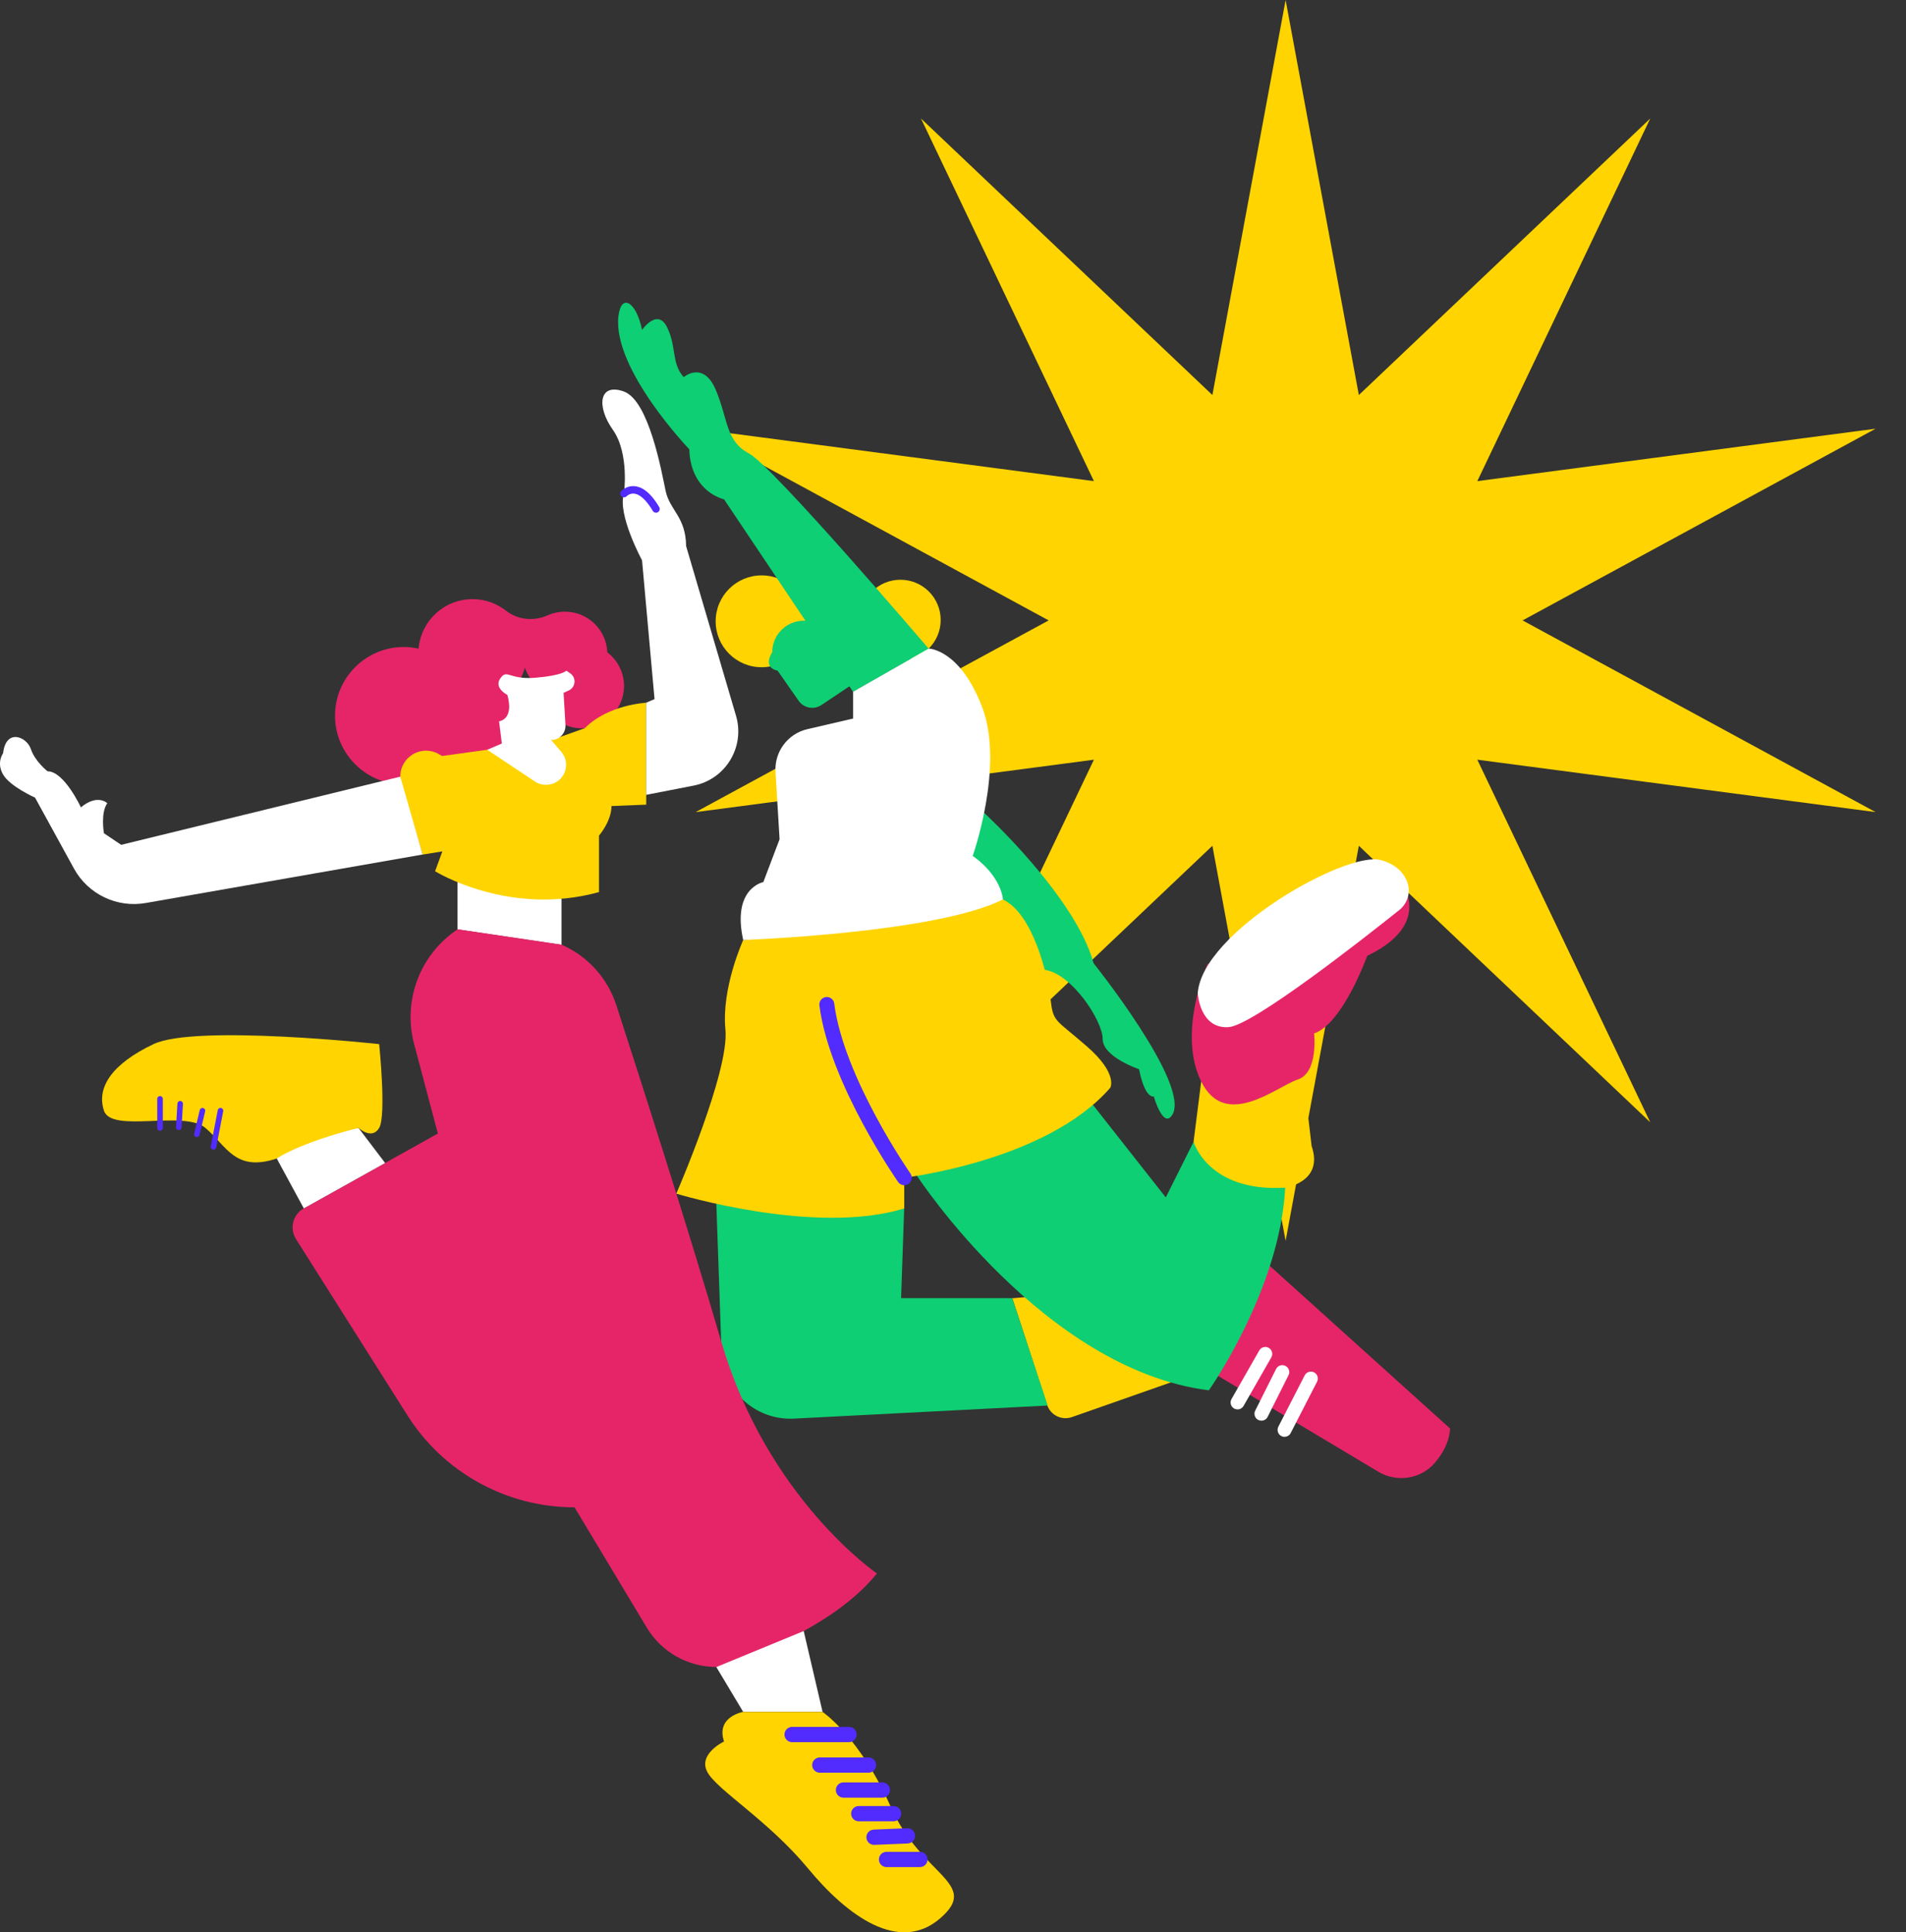 <?xml version="1.0" encoding="UTF-8"?> <svg xmlns="http://www.w3.org/2000/svg" width="510" height="517" viewBox="0 0 510 517" fill="none"><rect x="0" y="0" width="510" height="517" fill="#333333" stroke="none"/><path d="M344 0L363.594 105.697L441.572 31.703L395.297 128.731L501.875 114.703L407.406 166L501.875 217.297L395.297 203.269L441.572 300.297L363.594 226.303L344 332L324.406 226.303L246.428 300.297L292.703 203.269L186.125 217.297L280.594 166L186.125 114.703L292.703 128.731L246.428 31.703L324.406 105.697L344 0Z" fill="#FFD400"></path><g clip-path="url(#clip0_94_49)"><path d="M263.323 217.487C263.323 217.487 287.743 239.876 292.61 257.709C292.61 257.709 318.571 290.132 313.703 298.238C311.27 302.291 308.722 293.375 308.722 293.375C308.722 293.375 306.402 294.185 304.779 286.079C304.779 286.079 295.044 282.837 295.044 277.974C295.044 273.11 286.737 260.465 279.533 259.492L254.48 234.202L263.323 217.487Z" fill="#0ECF73"></path><path d="M270.868 347.36L280.182 375.893C281.074 378.649 284.076 380.124 286.818 379.168L323.082 366.441L310.442 343.793L270.868 347.376V347.36Z" fill="#FFD400"></path><path d="M323.082 366.441L368.789 393.774C373.754 396.741 380.196 395.784 383.944 391.375C386.069 388.878 387.822 385.765 388 382.215L330.14 330.029L310.442 343.777L323.082 366.425V366.441Z" fill="#E62568"></path><path d="M245.362 314.612C245.362 314.612 279.224 366.441 323.455 372.002C323.455 372.002 342.406 345.269 343.899 317.79C343.899 317.79 326.051 315.196 319.366 305.533L311.935 320.383L292.432 295.612L245.378 314.612H245.362Z" fill="#0ECF73"></path><path d="M191.672 322.086L193.067 361.837C193.424 372.115 202.153 380.108 212.44 379.573L280.328 376.071L270.852 347.344H241.111L241.938 323.302L191.656 322.053L191.672 322.086Z" fill="#0ECF73"></path><path d="M198.86 251.532C198.86 251.532 193.002 264.307 194.106 275.461C195.225 286.598 180.963 319.378 180.963 319.378C180.963 319.378 218.071 330.727 241.954 323.334V315.115C241.954 315.115 279.971 310.737 297.072 291.056C297.072 291.056 299.295 287.344 290.761 279.919C282.226 272.494 281.837 273.612 281.09 267.29C280.344 260.983 276.482 244.545 268.386 240.686L198.876 251.532H198.86Z" fill="#FFD400"></path><path d="M122.421 236.033V248.679L150.248 252.796V240.475L122.421 236.033Z" fill="white"></path><path d="M162.498 174.526C162.255 168.495 157.274 163.664 151.173 163.664C149.534 163.664 147.977 164.004 146.565 164.637C142.882 166.274 138.566 165.901 135.402 163.405C132.936 161.475 129.837 160.308 126.445 160.308C118.852 160.308 112.638 166.128 112.005 173.553C110.723 173.278 109.409 173.115 108.046 173.115C97.629 173.115 89.24 181.756 89.662 192.262C90.035 201.616 97.532 209.284 106.894 209.851C112.962 210.224 118.446 207.647 122.048 203.431C124.433 205.263 127.5 206.236 130.81 205.928C136.813 205.361 141.616 200.449 142.038 194.45C142.33 190.268 140.562 186.49 137.625 184.026C138.923 182.47 139.896 180.638 140.448 178.627C141.178 180.784 142.541 182.648 144.326 184.01C144.585 190.332 150.021 195.309 156.495 194.839C162.141 194.434 166.685 189.781 166.96 184.123C167.155 180.216 165.354 176.714 162.498 174.542V174.526Z" fill="#E62568"></path><path d="M130.356 200.611L118.284 202.28L117.667 201.908C114.649 200.027 110.674 200.74 108.516 203.577C107.169 205.328 106.764 207.63 107.397 209.738L113.075 228.657L118.365 227.798L116.418 233.115C116.418 233.115 136.116 245.371 160.275 238.692V223.583C160.275 223.583 163.618 219.757 163.618 215.671L172.915 215.299V188.03C172.915 188.03 162.725 188.5 156.479 194.839L147.473 198.033L130.339 200.627L130.356 200.611Z" fill="#FFD400"></path><path d="M151.546 179.454L152.585 180.168C154.272 181.335 154.045 183.88 152.195 184.739L150.8 185.388L151.303 193.964C151.433 196.152 149.68 198.017 147.49 198.017L150.183 201.162C152.909 204.356 151.076 209.284 146.938 209.932C145.608 210.143 144.245 209.851 143.125 209.106L130.372 200.611L134.282 198.941L133.536 192.991C133.536 192.991 137.625 192.618 135.759 185.939C135.759 185.939 132.043 184.075 133.893 181.481C135.759 178.887 136.116 181.951 143.368 181.335C150.621 180.719 151.546 179.438 151.546 179.438V179.454Z" fill="white"></path><path d="M107.105 207.809L32.419 226.047L27.811 222.95C27.811 222.95 26.853 217.52 28.703 214.909C28.703 214.909 26.107 212.316 21.645 216.028C21.645 216.028 17.183 206.366 12.721 206.366C12.721 206.366 9.378 203.772 8.259 200.416C7.139 197.076 1.574 194.839 0.828 201.535C0.828 201.535 -1.038 204.048 0.828 207.241C2.694 210.451 9.378 213.418 9.378 213.418L19.795 232.402C23.559 239.26 31.283 242.972 39.006 241.61L113.076 228.641L107.105 207.809Z" fill="white"></path><path d="M172.915 188.014L175.138 187.058L171.795 149.916C171.795 149.916 165.111 137.595 166.96 132.067C166.96 132.067 168.453 121.335 163.991 115.012C159.529 108.706 160.275 102.335 166.96 104.767C173.645 107.215 177.004 126.15 178.107 131.354C179.21 136.558 183.494 138.244 183.591 146.123L196.945 191.532C199.395 199.881 194.138 208.555 185.571 210.208L172.899 212.672V187.998L172.915 188.014Z" fill="white"></path><path d="M122.421 248.679C112.394 255.358 107.721 267.679 110.804 279.319L117.164 303.296L81.29 323.318C78.369 324.955 77.412 328.7 79.197 331.521L109.003 378.681C118.689 394.017 135.58 403.307 153.736 403.307L173.061 435.487C176.988 442.021 184.062 446.025 191.688 446.025C191.688 446.025 220.877 438.081 234.637 421.01C234.637 421.01 205.269 400.956 193.002 358.984C184.029 328.295 171.163 288.219 164.9 268.911C162.547 261.681 157.225 255.812 150.248 252.764L122.421 248.646V248.679Z" fill="#E62568"></path><path d="M95.925 301.789C95.925 301.789 78.888 303.669 74.053 309.976L81.29 323.318L103.048 311.175L95.925 301.789Z" fill="white"></path><path d="M95.925 301.789C95.925 301.789 99.495 305.112 101.458 301.789C103.421 298.465 101.458 279.368 101.458 279.368C101.458 279.368 52.343 274.018 41.083 279.368C29.823 284.718 25.799 291.04 27.811 297.168C29.823 303.296 49.244 296.941 54.956 301.789C60.667 306.636 62.89 313.688 74.053 309.976C74.053 309.976 79.894 305.842 95.925 301.789Z" fill="#FFD400"></path><path d="M42.819 302.55C42.413 302.55 42.073 302.21 42.073 301.805V294.007C42.073 293.601 42.413 293.261 42.819 293.261C43.225 293.261 43.566 293.601 43.566 294.007V301.805C43.566 302.21 43.225 302.55 42.819 302.55Z" fill="#522BFF"></path><path d="M47.849 302.372C47.849 302.372 47.816 302.372 47.8 302.372C47.395 302.356 47.07 301.999 47.103 301.594L47.476 295.287C47.492 294.882 47.849 294.558 48.255 294.59C48.66 294.607 48.985 294.963 48.952 295.369L48.579 301.675C48.563 302.064 48.222 302.372 47.833 302.372H47.849Z" fill="#522BFF"></path><path d="M52.684 304.236C52.684 304.236 52.571 304.236 52.506 304.22C52.1 304.123 51.857 303.734 51.954 303.328L53.447 297.022C53.544 296.617 53.95 296.374 54.339 296.471C54.745 296.568 54.988 296.957 54.891 297.363L53.398 303.669C53.317 304.009 53.009 304.236 52.668 304.236H52.684Z" fill="#522BFF"></path><path d="M57.13 307.576C57.13 307.576 57.033 307.576 56.984 307.576C56.578 307.495 56.319 307.106 56.4 306.701L58.266 297.038C58.347 296.633 58.736 296.374 59.142 296.455C59.548 296.536 59.807 296.925 59.726 297.33L57.86 306.992C57.795 307.349 57.487 307.592 57.13 307.592V307.576Z" fill="#522BFF"></path><path d="M191.672 446.041L198.86 458.038H220.099L215.053 436.411L191.672 446.041Z" fill="white"></path><path d="M198.86 458.038C198.86 458.038 191.509 459.27 193.732 465.965C193.732 465.965 186.674 469.305 189.27 474.136C191.866 478.967 205.593 487.089 216.205 499.929C226.816 512.769 240.624 522.723 251.56 513.287C262.496 503.852 246.514 502.004 238.336 483.425C230.159 464.863 220.115 458.054 220.115 458.054H198.86V458.038Z" fill="#FFD400"></path><path d="M227.173 466.143H211.954C210.818 466.143 209.909 465.236 209.909 464.101C209.909 462.966 210.818 462.058 211.954 462.058H227.173C228.309 462.058 229.218 462.966 229.218 464.101C229.218 465.236 228.309 466.143 227.173 466.143Z" fill="#522BFF"></path><path d="M232.381 474.314H219.369C218.233 474.314 217.324 473.407 217.324 472.272C217.324 471.137 218.233 470.229 219.369 470.229H232.381C233.517 470.229 234.426 471.137 234.426 472.272C234.426 473.407 233.517 474.314 232.381 474.314Z" fill="#522BFF"></path><path d="M236.097 480.994H225.697C224.561 480.994 223.652 480.086 223.652 478.951C223.652 477.816 224.561 476.908 225.697 476.908H236.097C237.233 476.908 238.141 477.816 238.141 478.951C238.141 480.086 237.233 480.994 236.097 480.994Z" fill="#522BFF"></path><path d="M239.083 487.316H229.785C228.65 487.316 227.741 486.408 227.741 485.273C227.741 484.138 228.65 483.23 229.785 483.23H239.083C240.218 483.23 241.127 484.138 241.127 485.273C241.127 486.408 240.218 487.316 239.083 487.316Z" fill="#522BFF"></path><path d="M233.874 493.622C232.787 493.622 231.878 492.763 231.83 491.661C231.781 490.526 232.657 489.586 233.793 489.537L242.717 489.164C243.837 489.115 244.794 489.991 244.843 491.126C244.891 492.26 244.015 493.201 242.879 493.249L233.955 493.622C233.955 493.622 233.89 493.622 233.874 493.622Z" fill="#522BFF"></path><path d="M246.141 499.572H237.217C236.081 499.572 235.172 498.664 235.172 497.529C235.172 496.395 236.081 495.487 237.217 495.487H246.141C247.277 495.487 248.185 496.395 248.185 497.529C248.185 498.664 247.277 499.572 246.141 499.572Z" fill="#522BFF"></path><path d="M203.792 178.53C210.585 178.53 216.091 173.028 216.091 166.242C216.091 159.455 210.585 153.953 203.792 153.953C197 153.953 191.493 159.455 191.493 166.242C191.493 173.028 197 178.53 203.792 178.53Z" fill="#FFD400"></path><path d="M240.932 176.65C246.883 176.65 251.706 171.83 251.706 165.885C251.706 159.94 246.883 155.12 240.932 155.12C234.982 155.12 230.159 159.94 230.159 165.885C230.159 171.83 234.982 176.65 240.932 176.65Z" fill="#FFD400"></path><path d="M218.817 166.08H215.069C210.412 166.08 206.632 169.857 206.632 174.51C206.632 174.51 203.841 178.53 208.076 179.454L213.69 187.495C215.069 189.473 217.779 189.976 219.791 188.646L233.517 179.454L218.801 166.08H218.817Z" fill="#0ECF73"></path><path d="M248.493 173.569L228.26 185.112L193.732 133.591C193.732 133.591 184.808 131.727 184.435 120.216C184.435 120.216 163.813 98.703 165.484 84.567C166.23 78.26 170.319 80.854 171.796 88.279C171.796 88.279 175.884 82.329 178.48 87.534C181.076 92.737 179.6 97.196 182.942 100.908C182.942 100.908 188.151 96.434 191.493 104.248C194.836 112.062 194.089 117.995 200.417 121.335C206.745 124.675 248.493 173.569 248.493 173.569Z" fill="#0ECF73"></path><path d="M166.977 132.067C166.977 132.067 170.692 128.014 175.527 136.185" stroke="#522BFF" stroke-width="2" stroke-miterlimit="10" stroke-linecap="round"></path><path d="M228.26 185.112V192.262L216.026 195.099C210.785 196.315 207.183 201.146 207.508 206.512L208.595 224.556L204.246 236.017C204.246 236.017 195.793 237.606 198.86 251.5C198.86 251.5 250.457 249.7 268.37 240.654C268.37 240.654 268.077 234.575 260.273 228.998C260.273 228.998 268.775 205.053 262.853 189.36C256.931 173.667 248.51 173.537 248.51 173.537L228.276 185.08L228.26 185.112Z" fill="white"></path><path d="M241.955 315.115C241.955 315.115 223.847 289.192 221.235 268.765" stroke="#522BFF" stroke-width="4" stroke-miterlimit="10" stroke-linecap="round"></path><path d="M331.146 377.109C330.838 377.109 330.513 377.028 330.221 376.865C329.329 376.363 329.02 375.228 329.523 374.336L336.955 361.335C337.458 360.443 338.593 360.135 339.486 360.637C340.378 361.14 340.687 362.275 340.184 363.166L332.752 376.168C332.412 376.768 331.779 377.109 331.13 377.109H331.146Z" fill="white"></path><path d="M337.523 380.124C337.247 380.124 336.955 380.059 336.695 379.93C335.77 379.476 335.397 378.357 335.868 377.433L341.449 366.295C341.904 365.371 343.023 364.998 343.948 365.469C344.873 365.923 345.246 367.041 344.776 367.965L339.194 379.103C338.869 379.751 338.204 380.124 337.523 380.124Z" fill="white"></path><path d="M343.704 384.453C343.412 384.453 343.137 384.388 342.861 384.242C341.952 383.772 341.595 382.653 342.049 381.745L349.108 367.998C349.578 367.09 350.698 366.733 351.606 367.187C352.515 367.657 352.872 368.776 352.418 369.684L345.359 383.431C345.035 384.08 344.386 384.436 343.704 384.436V384.453Z" fill="white"></path><path d="M321.411 289.37L319.366 305.517C319.366 305.517 323.277 319.07 343.899 317.773C343.899 317.773 354.3 316.282 350.957 306.636L347.242 274.828L321.411 289.37Z" fill="#FFD400"></path><path d="M351.622 276.514C351.622 276.514 352.823 287.02 347.242 288.835C341.66 290.667 327.917 302.55 321.411 289.37C314.904 276.19 323.082 258.017 323.082 258.017L371.401 231.251C371.401 231.251 387.383 245.355 365.82 255.763C365.82 255.763 359.346 273.872 351.622 276.514Z" fill="#E62568"></path><path d="M320.486 265.766C320.486 265.766 321.005 275.331 328.728 274.828C335.251 274.407 365.252 250.819 374.419 243.491C376.756 241.627 377.6 238.449 376.431 235.693C375.506 233.504 373.543 231.251 369.535 230.132C360.238 227.538 321.605 249.408 320.486 265.766Z" fill="white"></path></g><defs><clipPath id="clip0_94_49"><rect width="388" height="436" fill="white" transform="translate(0 81)"></rect></clipPath></defs></svg> 